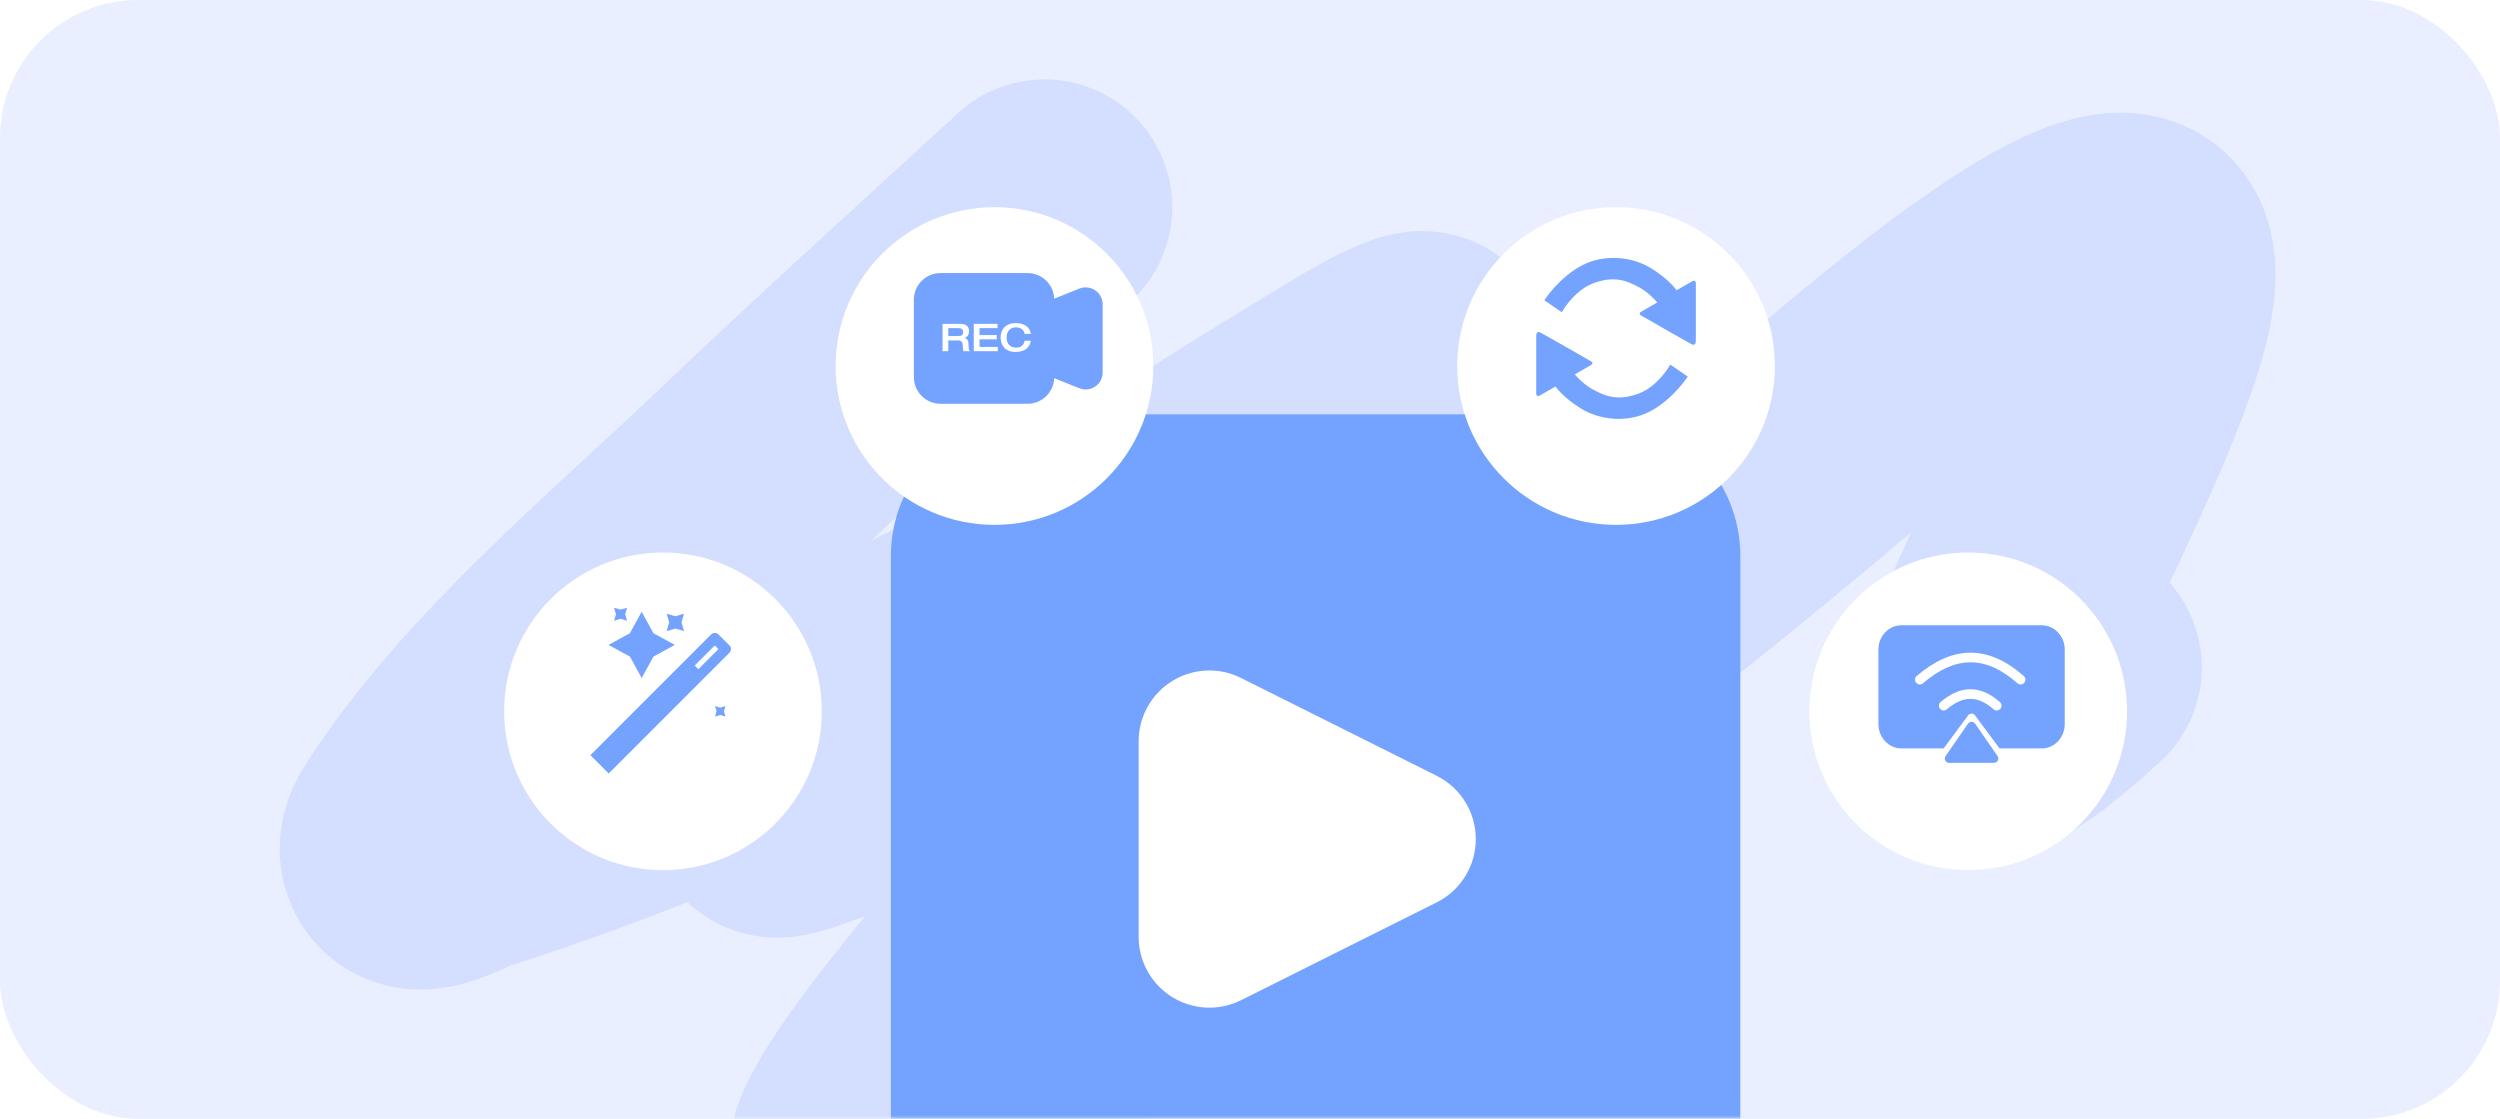<svg width="362" height="162" viewBox="0 0 362 162" fill="none" xmlns="http://www.w3.org/2000/svg">
<rect width="362" height="162" rx="20" fill="#E9EFFF"/>
<mask id="mask0_5167_64717" style="mask-type:alpha" maskUnits="userSpaceOnUse" x="0" y="0" width="362" height="162">
<rect width="362" height="162" rx="20" fill="#F0E9FF"/>
</mask>
<g mask="url(#mask0_5167_64717)">
<path d="M151.244 30C136.798 43.265 122.249 56.399 108.049 69.941C92.151 85.102 71.825 101.848 59.691 120.88C59.182 121.679 58.777 122.799 59.138 123.677C60.293 126.477 65.174 123.194 68.035 122.278C100.861 111.775 132.459 96.401 162.861 80.24C171.239 75.787 179.536 71.166 187.662 66.259C188.299 65.874 203.158 56.798 206.01 52.557C207.244 50.72 201.659 53.526 199.74 54.608C195.913 56.764 181.396 65.73 178.811 67.377C163.674 77.026 148.936 87.241 134.648 98.137C128.602 102.748 121.049 108.635 115.241 113.983C112.357 116.637 110.25 118.3 115.241 116.593C130.868 111.245 146.319 103.7 161.201 96.645C177.624 88.861 194.099 80.712 209.329 70.686C212.048 68.896 219.468 62.498 216.889 64.488C204.8 73.815 193.695 86.151 183.052 96.925C166.296 113.888 149.864 131.252 135.063 150.009C132.174 153.67 127.08 160.187 124.691 165.155C122.658 169.383 127.662 165.133 128.978 164.316C152.535 149.702 175.195 133.036 197.343 116.406C218.294 100.675 245.565 79.381 265.846 62.064C373.887 -30.184 247.004 145.453 300.322 96.642" stroke="#D4DEFF" stroke-width="37" stroke-linecap="round"/>
<rect x="155" y="83" width="73" height="64" fill="white"/>
<path d="M231.5 60C236.937 60 242.151 62.16 245.996 66.004C249.84 69.849 252 75.063 252 80.5V162.5C252 167.937 249.84 173.151 245.996 176.996C242.151 180.84 236.937 183 231.5 183H149.5C144.063 183 138.849 180.84 135.004 176.996C131.16 173.151 129 167.937 129 162.5V80.5C129 75.063 131.16 69.849 135.004 66.004C138.849 62.16 144.063 60 149.5 60H231.5ZM175.125 97.085C172.407 97.085 169.799 98.164 167.877 100.087C165.955 102.009 164.875 104.616 164.875 107.334V135.665C164.876 137.412 165.323 139.129 166.174 140.654C167.025 142.18 168.252 143.462 169.738 144.38C171.223 145.298 172.919 145.821 174.664 145.9C176.409 145.978 178.144 145.61 179.707 144.829L208.038 130.663C209.738 129.811 211.168 128.503 212.167 126.885C213.166 125.266 213.695 123.402 213.695 121.5C213.695 119.598 213.166 117.734 212.167 116.115C211.168 114.497 209.738 113.189 208.038 112.336L179.707 98.171C178.285 97.458 176.716 97.086 175.125 97.085Z" fill="#73A2FF"/>
<g filter="url(#filter0_d_5167_64717)">
<circle cx="144" cy="49" r="23" fill="white"/>
</g>
<path d="M138.748 47.512H137.312V48.666H138.748C139.214 48.666 139.457 48.528 139.457 48.083C139.457 47.667 139.19 47.512 138.748 47.512Z" fill="#73A3FF"/>
<path d="M159.486 43.154C158.982 41.898 157.556 41.285 156.296 41.786L152.651 43.245C152.569 41.177 150.867 39.542 148.799 39.539H136.184C134.057 39.545 132.331 41.268 132.328 43.398V54.612C132.331 56.742 134.057 58.465 136.184 58.468L148.799 58.465C150.87 58.462 152.569 56.827 152.651 54.759L156.296 56.218C156.586 56.335 156.896 56.394 157.21 56.394C158.563 56.394 159.662 55.295 159.662 53.938V44.065C159.665 43.755 159.604 43.444 159.486 43.154ZM139.515 50.853C139.453 50.742 139.415 50.543 139.415 50.256C139.415 49.696 139.333 49.292 138.727 49.292H137.312V50.856H136.479V46.893H138.987C139.998 46.893 140.323 47.347 140.323 47.968C140.323 48.483 140.045 48.806 139.67 48.923V48.935C140.136 49.034 140.247 49.438 140.247 50.004C140.247 50.197 140.253 50.631 140.414 50.853H139.515ZM144.483 50.853H141.003V46.893H144.442V47.514H141.835V48.513H144.337V49.134H141.835V50.232H144.486V50.853H144.483ZM147.146 50.344C148.011 50.344 148.295 49.761 148.365 49.339H149.265C149.147 50.121 148.626 50.965 147.003 50.965C145.567 50.965 144.891 49.989 144.891 48.873C144.891 47.757 145.55 46.781 147.103 46.781C148.468 46.781 149.177 47.496 149.265 48.357H148.365C148.277 47.763 147.794 47.402 147.091 47.402C146.32 47.402 145.755 47.912 145.755 48.943C145.755 49.773 146.326 50.344 147.146 50.344Z" fill="#73A3FF"/>
<g filter="url(#filter1_d_5167_64717)">
<circle cx="96" cy="99" r="23" fill="white"/>
</g>
<path d="M105.625 93.454L104.034 91.863C103.741 91.57 103.266 91.57 102.973 91.863L85.488 109.35L88.138 112L105.623 94.513C105.918 94.223 105.918 93.747 105.625 93.454ZM103.969 94.052L101.127 96.893L100.597 96.364L103.439 93.522C103.477 93.485 103.535 93.485 103.573 93.522L103.971 93.92C104.006 93.956 104.006 94.014 103.969 94.052ZM97.716 93.382L94.611 95.078L92.915 98.18L91.219 95.078L88.117 93.382L91.219 91.685L92.915 88.581L94.611 91.685L97.716 93.382ZM97.788 89.235L99.046 88.867L98.678 90.125L99.046 91.383L97.788 91.013L96.53 91.383L96.9 90.125L96.53 88.867L97.788 89.235ZM89.858 88.276L90.799 88L90.523 88.942L90.799 89.884L89.858 89.607L88.916 89.884L89.192 88.942L88.916 88L89.858 88.276ZM104.29 102.465L105.044 102.244L104.824 102.999L105.044 103.753L104.29 103.531L103.535 103.753L103.758 102.999L103.535 102.244L104.29 102.465Z" fill="#73A2FF"/>
<g filter="url(#filter2_d_5167_64717)">
<circle cx="234" cy="49" r="23" fill="white"/>
</g>
<path d="M223.615 43.476C223.615 43.476 225.721 40.2 229.048 38.443C232.378 36.686 236.478 37.191 239.166 38.895C241.856 40.599 242.762 42.037 242.762 42.037L245.079 40.706C245.079 40.706 245.557 40.467 245.557 41.025V49.387C245.557 49.387 245.557 50.132 244.997 49.865C244.529 49.642 239.439 46.723 237.837 45.802C236.958 45.406 237.73 45.084 237.73 45.084L239.967 43.794C239.967 43.794 238.69 42.183 236.824 41.329C234.828 40.28 232.957 40.155 230.667 41.028C229.171 41.597 227.412 43.055 226.146 45.206L223.615 43.476ZM244.387 54.525C244.387 54.525 242.282 57.8 238.954 59.558C235.627 61.315 231.525 60.809 228.837 59.105C226.146 57.401 225.24 55.963 225.24 55.963L222.923 57.294C222.923 57.294 222.445 57.533 222.445 56.975V48.613C222.445 48.613 222.445 47.869 223.005 48.135C223.474 48.358 228.564 51.277 230.166 52.198C231.045 52.594 230.273 52.917 230.273 52.917L228.036 54.206C228.036 54.206 229.312 55.817 231.179 56.671C233.175 57.72 235.046 57.845 237.336 56.972C238.831 56.403 240.591 54.946 241.856 52.794L244.387 54.525Z" fill="#73A2FF"/>
<g filter="url(#filter3_d_5167_64717)">
<circle cx="285" cy="99" r="23" fill="white"/>
</g>
<path d="M285.842 104.628C285.903 104.671 285.957 104.724 285.999 104.786L289.249 109.477C289.446 109.762 289.376 110.152 289.092 110.349C288.987 110.422 288.862 110.461 288.735 110.461H282.235C281.889 110.461 281.609 110.18 281.609 109.834C281.609 109.707 281.648 109.582 281.72 109.477L284.97 104.786C285.167 104.501 285.557 104.431 285.842 104.628ZM295.636 90.541C297.476 90.541 298.944 92.102 298.973 94.009L298.974 94.067V104.846C298.974 106.76 297.524 108.34 295.692 108.372L295.636 108.372H289.531L285.988 103.584C285.954 103.539 285.915 103.498 285.871 103.464L285.858 103.454C285.583 103.25 285.196 103.305 284.989 103.575L284.982 103.584L281.438 108.372H275.334C273.494 108.372 272.026 106.811 271.997 104.904L271.996 104.846V94.067C271.996 92.153 273.446 90.573 275.278 90.541L275.334 90.541H295.636ZM281.002 101.649C280.709 101.898 280.674 102.337 280.922 102.63C281.171 102.924 281.61 102.959 281.902 102.71C284.217 100.74 286.315 100.644 288.67 102.704C288.96 102.957 289.399 102.927 289.652 102.638C289.904 102.348 289.874 101.908 289.585 101.655C286.687 99.12 283.82 99.251 281.002 101.649ZM277.538 97.885C277.246 98.135 277.211 98.574 277.46 98.867C277.709 99.16 278.148 99.195 278.44 98.945C283.071 94.99 287.407 94.791 292.132 98.939C292.421 99.192 292.86 99.163 293.114 98.874C293.367 98.585 293.338 98.145 293.049 97.891C287.78 93.266 282.672 93.5 277.538 97.885Z" fill="#73A2FF"/>
</g>
<defs>
<filter id="filter0_d_5167_64717" x="117" y="26" width="54" height="54" filterUnits="userSpaceOnUse" color-interpolation-filters="sRGB">
<feFlood flood-opacity="0" result="BackgroundImageFix"/>
<feColorMatrix in="SourceAlpha" type="matrix" values="0 0 0 0 0 0 0 0 0 0 0 0 0 0 0 0 0 0 127 0" result="hardAlpha"/>
<feOffset dy="4"/>
<feGaussianBlur stdDeviation="2"/>
<feComposite in2="hardAlpha" operator="out"/>
<feColorMatrix type="matrix" values="0 0 0 0 0 0 0 0 0 0 0 0 0 0 0 0 0 0 0.1 0"/>
<feBlend mode="normal" in2="BackgroundImageFix" result="effect1_dropShadow_5167_64717"/>
<feBlend mode="normal" in="SourceGraphic" in2="effect1_dropShadow_5167_64717" result="shape"/>
</filter>
<filter id="filter1_d_5167_64717" x="69" y="76" width="54" height="54" filterUnits="userSpaceOnUse" color-interpolation-filters="sRGB">
<feFlood flood-opacity="0" result="BackgroundImageFix"/>
<feColorMatrix in="SourceAlpha" type="matrix" values="0 0 0 0 0 0 0 0 0 0 0 0 0 0 0 0 0 0 127 0" result="hardAlpha"/>
<feOffset dy="4"/>
<feGaussianBlur stdDeviation="2"/>
<feComposite in2="hardAlpha" operator="out"/>
<feColorMatrix type="matrix" values="0 0 0 0 0 0 0 0 0 0 0 0 0 0 0 0 0 0 0.1 0"/>
<feBlend mode="normal" in2="BackgroundImageFix" result="effect1_dropShadow_5167_64717"/>
<feBlend mode="normal" in="SourceGraphic" in2="effect1_dropShadow_5167_64717" result="shape"/>
</filter>
<filter id="filter2_d_5167_64717" x="207" y="26" width="54" height="54" filterUnits="userSpaceOnUse" color-interpolation-filters="sRGB">
<feFlood flood-opacity="0" result="BackgroundImageFix"/>
<feColorMatrix in="SourceAlpha" type="matrix" values="0 0 0 0 0 0 0 0 0 0 0 0 0 0 0 0 0 0 127 0" result="hardAlpha"/>
<feOffset dy="4"/>
<feGaussianBlur stdDeviation="2"/>
<feComposite in2="hardAlpha" operator="out"/>
<feColorMatrix type="matrix" values="0 0 0 0 0 0 0 0 0 0 0 0 0 0 0 0 0 0 0.1 0"/>
<feBlend mode="normal" in2="BackgroundImageFix" result="effect1_dropShadow_5167_64717"/>
<feBlend mode="normal" in="SourceGraphic" in2="effect1_dropShadow_5167_64717" result="shape"/>
</filter>
<filter id="filter3_d_5167_64717" x="258" y="76" width="54" height="54" filterUnits="userSpaceOnUse" color-interpolation-filters="sRGB">
<feFlood flood-opacity="0" result="BackgroundImageFix"/>
<feColorMatrix in="SourceAlpha" type="matrix" values="0 0 0 0 0 0 0 0 0 0 0 0 0 0 0 0 0 0 127 0" result="hardAlpha"/>
<feOffset dy="4"/>
<feGaussianBlur stdDeviation="2"/>
<feComposite in2="hardAlpha" operator="out"/>
<feColorMatrix type="matrix" values="0 0 0 0 0 0 0 0 0 0 0 0 0 0 0 0 0 0 0.1 0"/>
<feBlend mode="normal" in2="BackgroundImageFix" result="effect1_dropShadow_5167_64717"/>
<feBlend mode="normal" in="SourceGraphic" in2="effect1_dropShadow_5167_64717" result="shape"/>
</filter>
</defs>
</svg>
